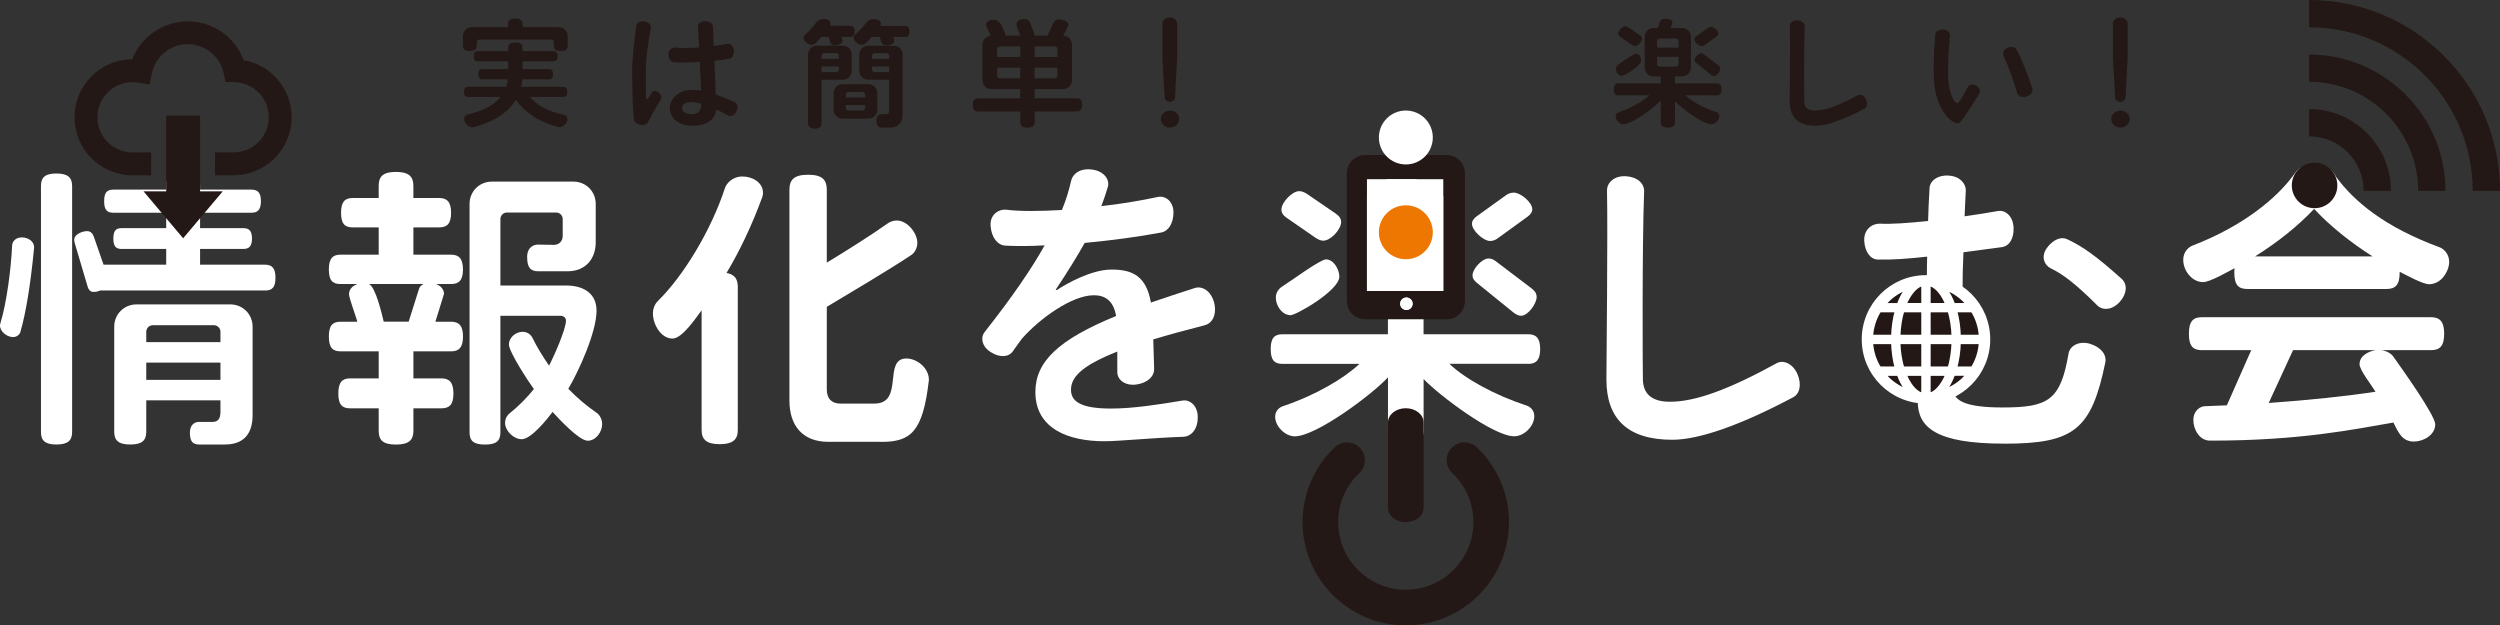 <?xml version="1.0" encoding="UTF-8"?>
<svg id="_レイヤー_2" data-name="レイヤー 2" xmlns="http://www.w3.org/2000/svg" viewBox="0 0 458.94 114.79">
  <rect x="0" y="0" width="458.94" height="114.79" fill="#333333" stroke="none"/>
  <defs>
    <style>
      .cls-1 {
        fill: #231815;
      }

      .cls-1, .cls-2, .cls-3 {
        stroke-width: 0px;
      }

      .cls-2, .cls-4 {
        fill: #fff;
      }

      .cls-3 {
        fill: #ed7700;
      }

      .cls-4 {
        stroke: #fff;
        stroke-miterlimit: 10;
        stroke-width: .64px;
      }
    </style>
  </defs>
  <g id="_レイヤー_1-2" data-name="レイヤー 1">
    <g>
      <g>
        <path class="cls-2" d="m3.76,60.9c-.11.44-.6.98-1.36.98-1.09,0-2.4-.98-2.4-2.12,0-.22.05-.38.11-.54,1.09-3.6,1.91-9.7,2.12-14.17,0-.54.49-1.47,1.8-1.47,1.03,0,2.23.65,2.23,1.8v.11c-.6,6.32-1.47,11.88-2.51,15.42Zm6.59,20.7c-2.12,0-2.83-.76-2.83-2.29v-45.17c0-1.53.71-2.29,2.83-2.29s2.89.76,2.89,2.29v45.17c0,1.53-.76,2.29-2.89,2.29Zm38.3-28.28h-30.24c-.49.22-.87.27-1.2.27-.6,0-.93-.33-1.14-1.03l-2.34-7.9c-.05-.22-.11-.44-.11-.65,0-.98,1.47-1.58,2.34-1.58.65,0,1.03.38,1.25.98l1.8,5.18h11.5v-2.89h-8.17c-1.04,0-1.53-.44-1.53-1.91s.49-1.91,1.53-1.91h8.17v-2.83h-9.7c-1.14,0-1.69-.49-1.69-2.12s.55-2.12,1.69-2.12h9.7v-.76c0-1.63.76-2.51,3.11-2.51s3.11.87,3.11,2.51v.76h9.43c1.14,0,1.74.54,1.74,2.12s-.6,2.12-1.74,2.12h-9.43v2.83h7.95c1.04,0,1.58.49,1.58,1.91s-.54,1.91-1.58,1.91h-7.95v2.89h11.93c1.25,0,1.91.6,1.91,2.4s-.65,2.34-1.91,2.34Zm-7.36,28.28h-4.69c-1.2,0-1.74-.54-1.74-2.18,0-1.53.98-1.96,1.58-1.96h2.45c.98,0,1.58-.38,1.58-1.85v-2.12h-13.62v5.77c0,1.58-.76,2.34-2.94,2.34s-2.94-.76-2.94-2.34v-19.29c0-2.29,1.8-4.09,4.09-4.09h17.22c2.29,0,4.09,1.8,4.09,4.09v16.24c0,3.6-1.8,5.39-5.07,5.39Zm-.82-20.7c0-.65-.55-1.2-1.2-1.2h-11.22c-.65,0-1.2.54-1.2,1.2v1.91h13.62v-1.91Zm0,5.67h-13.62v3.16h13.62v-3.16Z"/>
        <path class="cls-2" d="m82.81,64.5h-6.92v4.96h5.12c1.47,0,2.23.71,2.23,2.78s-.76,2.72-2.23,2.72h-5.12v4.14c0,1.69-.82,2.51-3.21,2.51s-3.16-.82-3.16-2.51v-4.14h-5.23c-1.47,0-2.18-.65-2.18-2.72s.71-2.78,2.18-2.78h5.23v-4.96h-6.97c-1.47,0-2.18-.65-2.18-2.72s.71-2.72,2.18-2.72h3.05c-.27-1.04-1.53-4.36-1.53-5.07,0-.76.54-1.53,1.58-1.85h-3.16c-1.42,0-2.12-.65-2.12-2.67s.71-2.72,2.12-2.72h7.03v-5.01h-4.79c-1.42,0-2.12-.65-2.12-2.67s.71-2.72,2.12-2.72h4.79v-2.23c0-1.69.76-2.56,3.16-2.56s3.21.87,3.21,2.56v2.23h4.74c1.42,0,2.18.71,2.18,2.72s-.76,2.67-2.18,2.67h-4.74v5.01h6.92c1.42,0,2.18.71,2.18,2.72s-.76,2.67-2.18,2.67h-2.72c.93.38,1.42,1.09,1.42,1.8l-1.58,5.12h2.89c1.42,0,2.18.71,2.18,2.72s-.76,2.72-2.18,2.72Zm-15.09-12.37c1.25.54,2.4,5.61,2.72,6.92h4.58l1.91-6.05c.11-.38.44-.65.82-.87h-10.02Zm40.15,28.77c-1.58,0-5.39-4.14-6.43-5.28-.98,1.31-3.92,5.01-5.67,5.01-1.47,0-3.05-1.53-3.05-3,0-.82.44-1.47.82-1.74,1.63-1.31,3.16-2.83,4.47-4.47-.93-1.25-4.58-6.81-4.58-8.17s1.31-2.34,2.51-2.34c.93,0,1.53.6,1.74.98.87,1.8,1.96,3.54,3.11,5.23.82-1.53,3.11-6.65,3.11-8.28,0-.49-.44-.87-.98-.87h-11.06v21.41c0,1.53-.71,2.23-2.83,2.23s-2.83-.71-2.83-2.23v-41.95c0-2.29,1.8-4.09,4.09-4.09h14.98c2.29,0,4.09,1.8,4.09,4.09v7.03c0,3.05-1.85,5.34-5.18,5.34h-5.34c-1.42,0-2.07-.65-2.07-2.61,0-1.85,1.25-2.29,1.96-2.29l2.94.05c1.04,0,1.63-.76,1.63-1.63v-3.11c0-.65-.54-1.2-1.2-1.2h-9.04c-.65,0-1.2.54-1.2,1.2v12.2h12.04c3.05,0,5.61,1.31,5.61,4.63,0,3.92-3.27,11.11-5.18,14.33,1.63,1.69,3.38,3.16,5.28,4.47.38.27.93,1.04.93,2.02,0,1.42-1.14,3.05-2.67,3.05Z"/>
        <path class="cls-2" d="m139.96,36.11c-1.91,5.23-4.14,9.92-6.59,14,1.53.27,2.07,1.14,2.07,2.56v26.26c0,1.74-.87,2.61-3.32,2.61s-3.32-.87-3.32-2.61v-21.96c-1.04,1.36-3.54,5.18-5.34,5.18-2.18,0-3.6-2.67-3.6-4.58,0-.93.33-1.74.93-2.34,4.63-4.52,9.75-12.91,12.31-20.76.27-.76,1.31-2.07,3.21-2.07,1.74,0,3.76,1.04,3.76,3,0,.27-.05.49-.11.71Zm21.85,45h-9.75c-4.69,0-7.14-2.94-7.14-7.57v-38.68c0-1.85.82-2.78,3.43-2.78s3.43.93,3.43,2.78v13.35c3.7-2.23,8.34-5.18,11.17-7.19.49-.33,1.04-.54,1.69-.54,1.91,0,3.76,2.29,3.76,4.09,0,1.04-.54,1.85-1.09,2.23-4.41,2.94-11.39,7.03-15.53,9.53v15.15c0,1.74.93,2.61,2.51,2.61h6.21c5.56,0,1.53-8.28,5.88-8.28,2.02,0,4.14,1.8,4.14,3.87v.11c-1.09,9.43-3.27,11.33-8.72,11.33Z"/>
        <path class="cls-2" d="m221.19,59.7c-3.65.93-6.81,1.8-9.48,2.61.05,1.8.11,3.81.16,5.39.05,1.42-1.25,2.61-3.27,2.89-2.07.27-3.49-.87-3.49-2.29v-3.76c-6.75,2.67-8.5,4.79-8.5,7.03s2.02,3.43,7.36,3.43c4.09,0,8.88-.76,13.13-1.47,1.42-.22,2.83,1.03,2.78,3.16,0,2.02-1.14,3.43-2.62,3.49-6.1.22-11.82.82-14.55.82-6.37,0-12.64-2.18-12.64-9.04,0-5.61,4.3-9.64,14.82-13.95-.49-2.83-2.02-3.81-4.09-3.81-4.03,0-9.97,4.3-13.18,7.95-.54.76-1.14,1.53-1.69,2.34-.76,1.09-2.4,1.2-4.03.16-1.63-.98-1.96-2.67-1.14-3.7,5.07-6.43,8.61-11.6,11.01-15.91-2.72.16-5.23.16-7.19.05-1.42-.05-2.56-1.47-2.72-3.54-.22-2.12,1.47-3.21,2.89-3.05,2.61.33,6.21.27,10.19.05.82-1.96,1.31-3.7,1.69-5.34.33-1.42,1.8-2.4,3.92-2.07,2.07.27,3.21,1.8,2.83,3.16-.38,1.25-.76,2.4-1.2,3.54,3.49-.38,7.08-.98,10.41-1.69,1.42-.27,2.83.87,2.83,2.83s-.87,3.43-2.23,3.7c-4.36.82-9.32,1.47-14.06,1.91-1.36,2.4-3.05,5.18-5.34,8.61l.22.05c1.85-1.25,6.43-3.76,9.97-3.76,4.09-.05,6.48,1.36,7.3,6.05,2.45-.82,5.12-1.74,8.06-2.67,1.42-.44,3,.6,3.54,2.67.54,2.12-.27,3.81-1.69,4.14Z"/>
        <path class="cls-2" d="m280.57,66.79h-14.49c2.83,2.72,8.23,5.72,14.22,7.68.6.22,1.36.82,1.36,1.91,0,1.85-1.85,3.71-3.7,3.71-3.81,0-13.84-7.57-16.62-10.51v9.43c0,1.74-.82,2.61-3.27,2.61s-3.27-.87-3.27-2.61v-9.75c-2.83,3.11-13.18,10.84-17.11,10.84-1.74,0-3.6-1.8-3.6-3.6,0-1.09.76-1.69,1.36-1.91,6.05-2.02,11.28-5.12,14.11-7.79h-14.11c-1.47,0-2.18-.65-2.18-2.72s.71-2.72,2.18-2.72h19.34v-3.21h-3.27c-2.29,0-4.09-1.8-4.09-4.09v-14.06c0-2.29,1.8-4.09,4.09-4.09h1.91l.82-2.4c.44-1.2,1.2-1.85,2.67-1.85,1.14,0,3.21.33,3.21,1.74,0,.27-.05.6-.22.98l-.54,1.53h5.23c2.29,0,4.09,1.8,4.09,4.09v14.06c0,2.29-1.8,4.09-4.09,4.09h-3.27v3.21h19.23c1.42,0,2.18.71,2.18,2.72s-.76,2.72-2.18,2.72Zm-43.64-8.93c-1.58,0-2.72-1.74-2.72-3.21,0-1.04.65-1.74,1.2-2.07,1.42-.87,6.92-4.96,8.01-4.96,1.42,0,2.45,1.85,2.45,3.16,0,2.56-7.95,7.08-8.94,7.08Zm5.99-13.67c-.44,0-.93-.22-1.42-.54l-5.28-3.65c-.65-.44-.98-.93-.98-1.53,0-1.31,1.96-3.38,3.27-3.38.49,0,.98.22,1.47.54l5.18,3.54c.71.49,1.04.98,1.04,1.58,0,1.36-1.91,3.43-3.27,3.43Zm20.05-2.29c0-.65-.54-1.2-1.2-1.2h-7.46c-.65,0-1.2.54-1.2,1.2v3h9.86v-3Zm0,7.25h-9.86v3.27c0,.65.55,1.2,1.2,1.2h7.46c.65,0,1.2-.54,1.2-1.2v-3.27Zm17.38-9.32l-5.34,3.87c-.49.38-.98.54-1.47.54-1.2,0-3.32-1.91-3.32-3.16,0-.54.33-.98.93-1.42l5.23-3.76c.49-.38.98-.54,1.53-.54,1.25,0,3.38,1.8,3.38,3.05,0,.54-.33.98-.93,1.42Zm-1.09,18.14c-.49,0-.93-.22-1.42-.6l-6.65-5.39c-.55-.44-.87-.87-.87-1.42,0-1.2,1.74-3.11,2.94-3.11.44,0,.87.16,1.31.49l6.54,4.96c.65.49.98.98.98,1.63,0,1.2-1.58,3.43-2.83,3.43Z"/>
        <path class="cls-2" d="m329.16,72.94c-9.75,5.18-17.33,7.79-22.17,7.79-8.28,0-12.09-3.92-12.09-11.06,0-2.4.27-26.64.11-34.65-.05-1.47,1.31-2.78,3.43-2.67,2.12.11,3.43,1.31,3.38,2.78-.38,10.08-.27,33.67-.22,34.7.11,2.34,1.47,3.92,4.96,3.92,4.63,0,10.68-2.18,19.61-7.08,1.2-.65,2.89.05,3.76,1.91.87,1.96.49,3.7-.76,4.36Z"/>
        <path class="cls-2" d="m367.9,81.44c-12.53,0-15.85-3-15.85-7.79,0-.98.22-2.12.49-3.27-1.09.44-2.29.65-3.49.65-3.38,0-6.54-2.45-6.54-8.34,0-6.65,5.94-11.44,10.84-11.44.16,0,.27.05.38.05,0-1.31,0-2.72.05-4.19-3.43.38-6.37.6-8.99.54-1.42,0-2.45-1.42-2.56-3.43-.11-2.12,1.47-3.21,2.89-3.16,2.12.11,5.12-.11,8.83-.49.05-2.07.16-4.09.27-6.1.11-1.31,1.53-2.4,3.54-2.23,1.96.11,3.16,1.42,3.11,2.78-.05,1.31-.16,2.94-.22,4.69,1.96-.27,4.03-.6,6.16-.98,1.36-.22,2.72.98,2.83,3,.11,2.12-.82,3.49-2.23,3.65-2.51.33-4.79.65-6.97.93-.11,2.4-.16,4.69-.16,6.59,1.63.98,2.67,2.4,2.67,4.3,0,2.78-4.41,11.06-4.41,14.17,0,2.34,2.67,3.43,9.1,3.43,8.39,0,10.62-1.31,12.09-9.86.22-1.42,1.85-2.4,3.87-1.85,2.07.6,3.16,2.02,2.89,3.43-2.56,12.37-5.72,14.93-18.58,14.93Zm-14.11-24.79c-.11,0-.22-.05-.38-.05-2.51,0-4.9,2.62-4.9,5.18,0,2.34.93,3.49,1.96,3.49,1.74,0,3.65-2.23,3.38-5.99,0-.22,0-1.14-.05-2.62Zm35.36-1.25c-1.36,1.53-3.11,1.63-4.09.71-4.03-4.03-6.43-5.83-8.61-6.86-1.2-.6-1.8-2.18-.71-3.7,1.14-1.58,2.62-2.18,3.76-1.63,2.89,1.36,5.28,3.05,10.02,7.3,1.04.98.98,2.67-.38,4.19Z"/>
        <path class="cls-2" d="m449.23,49.73c-.87,1.91-2.29,2.45-3.32,2.45-1.14,0-4.3-1.74-5.39-2.29v.16c0,2.29-.82,3-2.4,3h-25.55c-1.63,0-2.4-.71-2.4-3,0-.33,0-.6.05-.82-1.14.6-4.52,2.56-5.78,2.56-2.07,0-3.65-2.12-3.65-4.09,0-1.47.98-2.34,1.69-2.61,9.48-3.65,15.42-8.77,18.36-12.69.98-1.31,1.47-2.12,3.87-2.12,1.63,0,3.32.49,4.09,2.12,3.38,4.63,9.04,9.32,19.12,13.02.65.27,1.69,1.14,1.69,2.67,0,.44-.11,1.04-.38,1.63Zm-3,14.55h-9.04c1.09.16,1.85.71,2.18,1.2,1.31,1.85,7.68,10.73,7.68,12.42,0,1.96-2.18,3.16-3.92,3.16-2.23,0-2.89-1.8-3.76-3.49-7.3,1.25-17,3.32-33.56,3.32h-.11c-1.91,0-3.05-2.02-3.05-3.76,0-1.85,1.36-2.56,2.12-2.56,1.36-.05,2.72-.11,4.03-.16l4.47-10.13h-9.04c-1.63,0-2.4-.71-2.4-3s.76-3.05,2.4-3.05h42.01c1.63,0,2.45.76,2.45,3.05s-.82,3-2.45,3Zm-21.41-25.93c-3,3.16-6.59,6.05-10.84,8.72h21.57c-4.2-2.67-7.9-5.67-10.73-8.72Zm8.34,28.49c0-1.53,1.63-2.34,2.94-2.56h-15.15l-4.47,9.7c7.52-.54,14.27-1.25,19.61-2.07-.65-1.09-2.94-3.98-2.94-5.07Z"/>
      </g>
      <g>
        <path class="cls-1" d="m102.94,9.36c-.96,0-1.26-.33-1.26-1v-.61c0-.26-.22-.48-.48-.48h-13.19c-.26,0-.48.22-.48.48v.61c0,.68-.33,1-1.29,1s-1.26-.33-1.26-1v-1.74c0-.92.72-1.63,1.63-1.63h6.65v-.5c0-.72.33-1.09,1.33-1.09s1.35.37,1.35,1.09v.5h6.65c.92,0,1.63.72,1.63,1.63v1.74c0,.68-.33,1-1.29,1Zm-.24,13.99c-.07,0-.13,0-.17-.02-3.66-.94-6.19-2.7-7.83-5.01-1.2,2.03-3.53,3.88-7.76,5.04-.04.02-.13.02-.2.02-.78,0-1.53-.76-1.53-1.55,0-.5.39-.74.63-.81,3.01-.68,4.93-1.81,6.08-3.23h-5.99c-.5,0-.74-.22-.74-.92s.24-.94.74-.94h7c.15-.44.26-.89.3-1.37h-4.66c-.5,0-.74-.22-.74-.94s.24-.94.74-.94h4.73v-1.42h-5.6c-.5,0-.74-.22-.74-.92s.24-.94.74-.94h5.6v-.57c0-.7.33-1.05,1.31-1.05s1.31.35,1.31,1.05v.57h5.69c.48,0,.74.24.74.94s-.26.92-.74.92h-5.69v1.42h4.84c.5,0,.76.24.76.94s-.26.94-.76.94h-4.88c-.04.46-.11.92-.22,1.37h7.72c.48,0,.74.24.74.94s-.26.92-.74.92h-6.1c1.24,1.48,3.23,2.68,6.26,3.29.24.04.63.28.63.78,0,.72-.72,1.48-1.46,1.48Z"/>
        <path class="cls-1" d="m118.93,22.49c-.22.39-.76.57-1.42.41-.68-.17-1.11-.5-1.16-1-.13-1.37-.3-4.75-.3-9.13,0-2.09.46-5.95.74-8,.07-.57.68-.94,1.5-.83.83.11,1.29.68,1.18,1.22-.39,2.09-.92,5.62-.92,7.56,0,3.2.02,4.64.04,5.27.02.31.22.33.37.11.17-.28.44-.68.65-1.07s.81-.5,1.29-.07c.5.44.63.96.39,1.33-1.2,1.94-1.96,3.4-2.38,4.19Zm14.71-1.31c-.74-.41-1.46-.78-2.16-1.09-.11,1.61-1.5,2.99-4.36,2.99-3.03,0-4.16-1.77-4.16-3.29s1.5-3.29,3.95-3.29c.59,0,1.18.04,1.79.13-.07-1.42-.15-3.33-.24-5.27-1.66.11-3.33.15-4.69.09-.59-.04-1.05-.63-1.05-1.5s.74-1.29,1.33-1.22c1.07.11,2.62.09,4.27-.02-.07-1.53-.13-2.88-.2-3.77-.04-.57.5-1.05,1.33-1.05s1.4.41,1.42.98c.04.96.11,2.22.15,3.57.89-.11,1.74-.26,2.51-.39.57-.11,1.16.37,1.2,1.2.04.85-.33,1.46-.89,1.55-.76.13-1.68.24-2.68.35.09,2.25.17,4.53.24,6.19,1.02.35,2.16.81,3.47,1.4.5.24.7.96.33,1.7-.37.76-1.05,1.02-1.55.76Zm-6.87-2.44c-1.09,0-1.59.61-1.59,1.07,0,.72.81,1.13,1.74,1.13,1.07,0,1.79-.33,1.83-1.9-.7-.17-1.35-.31-1.98-.31Z"/>
        <path class="cls-1" d="m156.06,6.77h-1.57l.2.7c0,.63-.96.85-1.48.85-.46,0-.72-.24-.85-.7l-.26-.85h-1.33c-.41.5-1.07,1.46-1.79,1.46-.61,0-1.46-.61-1.46-1.26,0-.28.15-.52.3-.65.7-.59,1.46-1.4,1.98-2.16.2-.28.68-.68,1.42-.68.5,0,1.26.2,1.26.83,0,.15-.04.31-.13.41l3.71.02c.55,0,.83.26.83,1.02s-.28,1-.83,1Zm-1.35,7.87h-3.88v8.07c0,.5-.5.92-1.24.92s-1.26-.41-1.26-.92v-12.69c0-.92.72-1.63,1.63-1.63h4.75c.92,0,1.63.72,1.63,1.63v2.99c0,.92-.72,1.63-1.63,1.63Zm-.72-4.42c0-.26-.22-.48-.48-.48h-2.2c-.26,0-.48.22-.48.48v.59h3.16v-.59Zm0,1.98h-3.16v1.05h2.68c.26,0,.48-.22.48-.48v-.57Zm5.43,9.57h-4.75c-.92,0-1.63-.72-1.63-1.63v-3.05c0-.92.72-1.63,1.63-1.63h4.75c.92,0,1.63.72,1.63,1.63v3.05c0,.92-.72,1.63-1.63,1.63Zm-.61-4.4c0-.26-.22-.48-.48-.48h-2.57c-.26,0-.48.22-.48.48v.54h3.53v-.54Zm0,1.92h-3.53v.52c0,.26.22.48.48.48h2.57c.26,0,.48-.22.48-.48v-.52Zm7.32-12.51h-2.16l.11.28c.07.15.09.31.09.44,0,.61-.98.83-1.48.83s-.79-.26-.94-.72l-.26-.83h-1.53c-.44.52-1.02,1.44-1.79,1.44-.61,0-1.46-.61-1.46-1.26,0-.28.15-.52.3-.65.7-.59,1.44-1.35,2.01-2.14.17-.26.68-.68,1.4-.68.5,0,1.29.22,1.29.81,0,.17-.07.33-.15.44l4.58.02c.54,0,.83.26.83,1.02s-.28,1-.83,1Zm-2.7,16.65h-1.48c-.7,0-1.05-.33-1.05-1.31s.59-1.16.98-1.16h.83c.28,0,.52-.24.52-.52v-5.82h-3.86c-.92,0-1.63-.72-1.63-1.63v-2.96c0-.92.72-1.63,1.63-1.63h4.71c.92,0,1.63.72,1.63,1.63v10.83c0,1.61-.78,2.57-2.29,2.57Zm-.2-13.19c0-.26-.22-.48-.48-.48h-2.18c-.26,0-.48.22-.48.48v.57h3.14v-.57Zm0,1.96h-3.14v.57c0,.26.22.48.48.48h2.66v-1.05Z"/>
        <path class="cls-1" d="m197.68,20.46h-7.74v1.92c0,.7-.35,1.05-1.33,1.05s-1.31-.35-1.31-1.05v-1.92h-7.74c-.65,0-.96-.28-.96-1.2s.31-1.2.96-1.2h7.74v-1.7h-5.3c-.92,0-1.63-.72-1.63-1.63v-6.54c0-.87.65-1.57,1.53-1.63-.2-.46-.87-1.63-.87-2.03,0-.65.81-.92,1.35-.92,1.37,0,1.9,1.9,2.25,2.94h2.66c-.15-.57-.68-1.57-.68-2.05,0-.7.76-1.02,1.37-1.02s.98.35,1.11.65c.33.76.68,1.7.87,2.42h2.33l1.05-2.27c.22-.48.54-.72,1.07-.72s1.7.28,1.7.94c0,.15-.04.33-.15.52l-.78,1.53c.92.02,1.61.72,1.61,1.63v6.54c0,.92-.72,1.63-1.63,1.63h-5.21v1.7h7.74c.63,0,.96.3.96,1.2s-.33,1.2-.96,1.2Zm-10.38-11.94h-3.77c-.26,0-.48.22-.48.48v1.46h4.25v-1.94Zm0,3.92h-4.25v1.46c0,.26.22.48.48.48h3.77v-1.94Zm6.82-3.44c0-.26-.22-.48-.48-.48h-3.71v1.94h4.19v-1.46Zm0,3.44h-4.19v1.94h3.71c.26,0,.48-.22.48-.48v-1.46Z"/>
        <path class="cls-1" d="m214.79,23.42c-.98,0-1.7-.76-1.7-1.57,0-.85.81-1.55,1.7-1.55.94,0,1.68.72,1.68,1.55,0,.92-.81,1.57-1.68,1.57Zm.92-5.49c-.02.35-.39.78-.94.78s-.96-.44-.98-.78l-.41-7.43v-6.17c0-.52.54-1.13,1.37-1.13s1.35.61,1.35,1.13v6.17l-.39,7.43Z"/>
      </g>
      <g>
        <path class="cls-1" d="m315.19,17.5h-5.8c1.13,1.09,3.29,2.29,5.69,3.07.24.09.54.33.54.76,0,.74-.74,1.48-1.48,1.48-1.53,0-5.54-3.03-6.65-4.21v3.77c0,.7-.33,1.05-1.31,1.05s-1.31-.35-1.31-1.05v-3.9c-1.13,1.24-5.27,4.34-6.84,4.34-.7,0-1.44-.72-1.44-1.44,0-.44.3-.68.54-.76,2.42-.81,4.51-2.05,5.65-3.12h-5.65c-.59,0-.87-.26-.87-1.09s.28-1.09.87-1.09h7.74v-1.29h-1.31c-.92,0-1.63-.72-1.63-1.63v-5.62c0-.92.72-1.63,1.63-1.63h.76l.33-.96c.17-.48.48-.74,1.07-.74.46,0,1.29.13,1.29.7,0,.11-.02.24-.09.39l-.22.61h2.09c.92,0,1.63.72,1.63,1.63v5.62c0,.92-.72,1.63-1.63,1.63h-1.31v1.29h7.69c.57,0,.87.28.87,1.09s-.3,1.09-.87,1.09Zm-17.46-3.57c-.63,0-1.09-.7-1.09-1.29,0-.41.26-.7.48-.83.57-.35,2.77-1.98,3.2-1.98.57,0,.98.74.98,1.26,0,1.02-3.18,2.83-3.57,2.83Zm2.4-5.47c-.17,0-.37-.09-.57-.22l-2.11-1.46c-.26-.17-.39-.37-.39-.61,0-.52.78-1.35,1.31-1.35.2,0,.39.09.59.22l2.07,1.42c.28.2.41.39.41.63,0,.54-.76,1.37-1.31,1.37Zm8.02-.92c0-.26-.22-.48-.48-.48h-2.99c-.26,0-.48.22-.48.48v1.2h3.95v-1.2Zm0,2.9h-3.95v1.31c0,.26.22.48.48.48h2.99c.26,0,.48-.22.48-.48v-1.31Zm6.95-3.73l-2.14,1.55c-.2.15-.39.22-.59.22-.48,0-1.33-.76-1.33-1.26,0-.22.13-.39.37-.57l2.09-1.5c.2-.15.39-.22.61-.22.5,0,1.35.72,1.35,1.22,0,.22-.13.39-.37.57Zm-.44,7.26c-.2,0-.37-.09-.57-.24l-2.66-2.16c-.22-.17-.35-.35-.35-.57,0-.48.7-1.24,1.18-1.24.17,0,.35.07.52.2l2.62,1.98c.26.2.39.39.39.65,0,.48-.63,1.37-1.13,1.37Z"/>
        <path class="cls-1" d="m342.25,19.96c-3.9,2.07-6.93,3.12-8.87,3.12-3.31,0-4.84-1.57-4.84-4.42,0-.96.11-10.66.04-13.86-.02-.59.52-1.11,1.37-1.07.85.04,1.37.52,1.35,1.11-.15,4.03-.11,13.47-.09,13.89.04.94.59,1.57,1.98,1.57,1.85,0,4.27-.87,7.85-2.83.48-.26,1.16.02,1.5.76.35.78.2,1.48-.3,1.74Z"/>
        <path class="cls-1" d="m359.47,22.64c-1.59,0-4.16-3.03-4.45-7.93-.11-1.9-.02-5.56.24-8.33.04-.57.63-.98,1.44-.96.85.02,1.33.57,1.26,1.16-.33,3.25-.39,6.82-.33,7.8.2,2.92,1.16,4.56,1.68,4.56.31,0,.87-1.02,1.98-3.01.24-.46.87-.59,1.5-.2.63.39.85.96.59,1.4-2.53,4.05-3.49,5.51-3.92,5.51Zm12.49-4.9c-.83.28-1.53-.15-1.68-.74-.5-1.87-1.68-5.12-2.46-6.74-.24-.52,0-1.18.72-1.48.76-.33,1.4-.15,1.66.33,1.02,1.92,2.24,5.08,2.88,7.11.17.61-.24,1.24-1.11,1.53Z"/>
        <path class="cls-1" d="m389.28,23.42c-.98,0-1.7-.76-1.7-1.57,0-.85.81-1.55,1.7-1.55.94,0,1.68.72,1.68,1.55,0,.92-.81,1.57-1.68,1.57Zm.92-5.49c-.02.35-.39.78-.94.78s-.96-.44-.98-.78l-.41-7.43v-6.17c0-.52.54-1.13,1.37-1.13s1.35.61,1.35,1.13v6.17l-.39,7.43Z"/>
      </g>
      <g>
        <path class="cls-1" d="m423.9,0v5.01c16.56,0,30.03,13.47,30.03,30.03h5.01c0-19.32-15.72-35.04-35.04-35.04Z"/>
        <path class="cls-1" d="m423.9,10.01v5.01c11.04,0,20.02,8.98,20.02,20.02h5.01c0-13.8-11.23-25.03-25.03-25.03Z"/>
        <path class="cls-1" d="m423.9,20.02v5.01c5.52,0,10.01,4.49,10.01,10.01h5.01c0-8.29-6.74-15.02-15.02-15.02Z"/>
        <path class="cls-1" d="m424.9,29.86c-2.31,0-4.18,1.87-4.18,4.18s1.87,4.18,4.18,4.18,4.18-1.87,4.18-4.18-1.87-4.18-4.18-4.18Z"/>
      </g>
      <g>
        <path class="cls-1" d="m353.56,50.83c-6.34,0-11.47,5.14-11.47,11.47,0,6.34,5.14,11.47,11.47,11.47,6.34,0,11.48-5.14,11.48-11.47,0-6.34-5.14-11.47-11.48-11.47Z"/>
        <path class="cls-4" d="m353.56,50.83c-6.34,0-11.47,5.14-11.47,11.47,0,6.34,5.14,11.47,11.47,11.47,6.34,0,11.48-5.14,11.48-11.47,0-6.34-5.14-11.47-11.48-11.47Zm-7.1,4.38c1.05-1.05,2.32-1.86,3.74-2.36-.68.82-1.25,1.88-1.69,3.1h-2.71c.21-.26.43-.5.66-.73Zm-1.43,1.81h3.14c-.4,1.43-.65,3.04-.69,4.75h-3.94c.09-1.74.63-3.36,1.49-4.75Zm0,10.58c-.87-1.39-1.4-3.01-1.49-4.75h3.94c.04,1.71.28,3.32.68,4.75h-3.13Zm1.43,1.81c-.23-.23-.46-.48-.67-.73h2.72c.19.53.4,1.03.64,1.49.31.6.66,1.14,1.05,1.61-1.42-.5-2.69-1.32-3.74-2.36Zm6.56,2.93c-.17,0-.33-.02-.5-.04-.26-.12-.53-.28-.78-.49-.79-.64-1.52-1.73-2.08-3.13h3.36v3.66h0Zm0-4.74h-3.74c-.42-1.4-.69-3.02-.73-4.75h4.47v4.75h0Zm0-5.83h-4.47c.05-1.74.31-3.35.73-4.75h3.74v4.75h0Zm0-5.83h-3.36c.14-.35.29-.69.45-.99.48-.92,1.04-1.65,1.63-2.14.26-.21.52-.37.78-.49.17-.02.33-.03.5-.04v3.66h0Zm9.07,1.08c.87,1.39,1.4,3.01,1.49,4.75h-3.94c-.04-1.71-.28-3.32-.68-4.75h3.13Zm-1.43-1.81c.23.23.46.48.67.73h-2.72c-.19-.53-.4-1.03-.64-1.49-.31-.6-.66-1.14-1.05-1.61,1.42.5,2.69,1.32,3.74,2.36Zm-6.56-2.93c.17,0,.33.02.5.04.26.12.53.28.78.49.79.64,1.52,1.73,2.08,3.13h-3.36v-3.66Zm0,4.74h3.74c.42,1.4.69,3.02.73,4.75h-4.47v-4.75Zm0,5.83h4.47c-.05,1.74-.31,3.35-.73,4.75h-3.74v-4.75Zm1.28,8.96c-.26.21-.52.37-.78.49-.17.02-.33.03-.5.04v-3.66h3.36c-.14.35-.29.69-.45.99-.48.92-1.04,1.65-1.63,2.14Zm5.28-2.4c-1.05,1.05-2.32,1.86-3.74,2.36.68-.82,1.25-1.88,1.69-3.1h2.71c-.21.26-.43.5-.67.73Zm1.43-1.81h-3.14c.4-1.43.65-3.04.69-4.75h3.94c-.09,1.74-.63,3.36-1.49,4.75Z"/>
      </g>
      <g>
        <path class="cls-1" d="m50.52,14.1c-1.52-1.56-3.54-2.65-5.79-3.04-.68-1.84-1.84-3.45-3.33-4.67-1.88-1.54-4.3-2.47-6.92-2.47-2.64,0-5.09.95-6.98,2.51-1.42,1.17-2.54,2.7-3.22,4.45-2.91.01-5.57,1.2-7.48,3.12-1.92,1.92-3.12,4.6-3.12,7.53,0,2.93,1.2,5.61,3.12,7.53,1.92,1.92,4.6,3.12,7.53,3.12h3.42v-4.2h-3.42c-1.79,0-3.39-.72-4.56-1.89-1.17-1.17-1.89-2.77-1.89-4.56,0-1.79.72-3.39,1.89-4.56,1.17-1.17,2.77-1.89,4.56-1.89.36,0,.73.04,1.11.1l2.02.35.4-2.01c.31-1.54,1.14-2.89,2.31-3.86,1.17-.97,2.66-1.55,4.3-1.55,1.62,0,3.09.57,4.26,1.52,1.16.95,2,2.28,2.33,3.8l.35,1.61,1.65.04c1.75.05,3.3.78,4.45,1.94,1.14,1.17,1.83,2.74,1.83,4.5,0,1.79-.72,3.39-1.89,4.56-1.17,1.17-2.77,1.89-4.56,1.89h-3.42v4.2h3.42c2.93,0,5.61-1.2,7.53-3.12,1.92-1.92,3.12-4.6,3.12-7.53,0-2.89-1.16-5.52-3.03-7.43Z"/>
        <polygon class="cls-1" points="36.73 21.23 30.51 21.23 30.51 35.13 26.35 35.13 33.62 43.74 40.89 35.13 36.73 35.13 36.73 21.23"/>
      </g>
      <g>
        <path class="cls-1" d="m271.09,82.1c-1.31-1.24-3.38-1.18-4.62.14-1.24,1.31-1.18,3.38.14,4.62,2.5,2.35,3.87,5.55,3.87,8.99,0,6.85-5.57,12.41-12.41,12.41s-12.41-5.57-12.41-12.41c0-3.45,1.38-6.64,3.87-8.99,1.31-1.24,1.38-3.3.14-4.62-1.24-1.31-3.31-1.38-4.62-.14-3.77,3.55-5.93,8.56-5.93,13.75,0,10.45,8.5,18.95,18.95,18.95s18.95-8.5,18.95-18.95c0-5.19-2.16-10.2-5.93-13.75Z"/>
        <path class="cls-1" d="m258.07,95.84c1.8,0,3.27-1.17,3.27-2.61v-15.68c0-1.44-1.46-2.61-3.27-2.61s-3.27,1.17-3.27,2.61v15.68c0,1.44,1.46,2.61,3.27,2.61Z"/>
      </g>
      <path class="cls-1" d="m265.58,28.47h-14.99c-1.84,0-3.34,1.49-3.34,3.34v23.46c0,1.84,1.49,3.34,3.34,3.34h14.99c1.84,0,3.34-1.49,3.34-3.34v-23.46c0-1.84-1.49-3.34-3.34-3.34Zm-7.4,28.43c-.63,0-1.14-.51-1.14-1.14s.51-1.14,1.14-1.14,1.14.51,1.14,1.14-.51,1.14-1.14,1.14Zm6.77-3.48h-14.01v-20.52h14.01v20.52Z"/>
      <path class="cls-2" d="m258.18,56.9c-.63,0-1.14-.51-1.14-1.14s.51-1.14,1.14-1.14,1.14.51,1.14,1.14-.51,1.14-1.14,1.14Z"/>
      <rect class="cls-2" x="250.94" y="32.9" width="14.01" height="20.52"/>
      <circle class="cls-3" cx="258.08" cy="42.64" r="4.95"/>
      <circle class="cls-2" cx="258.08" cy="25.24" r="4.95"/>
    </g>
  </g>
</svg>
